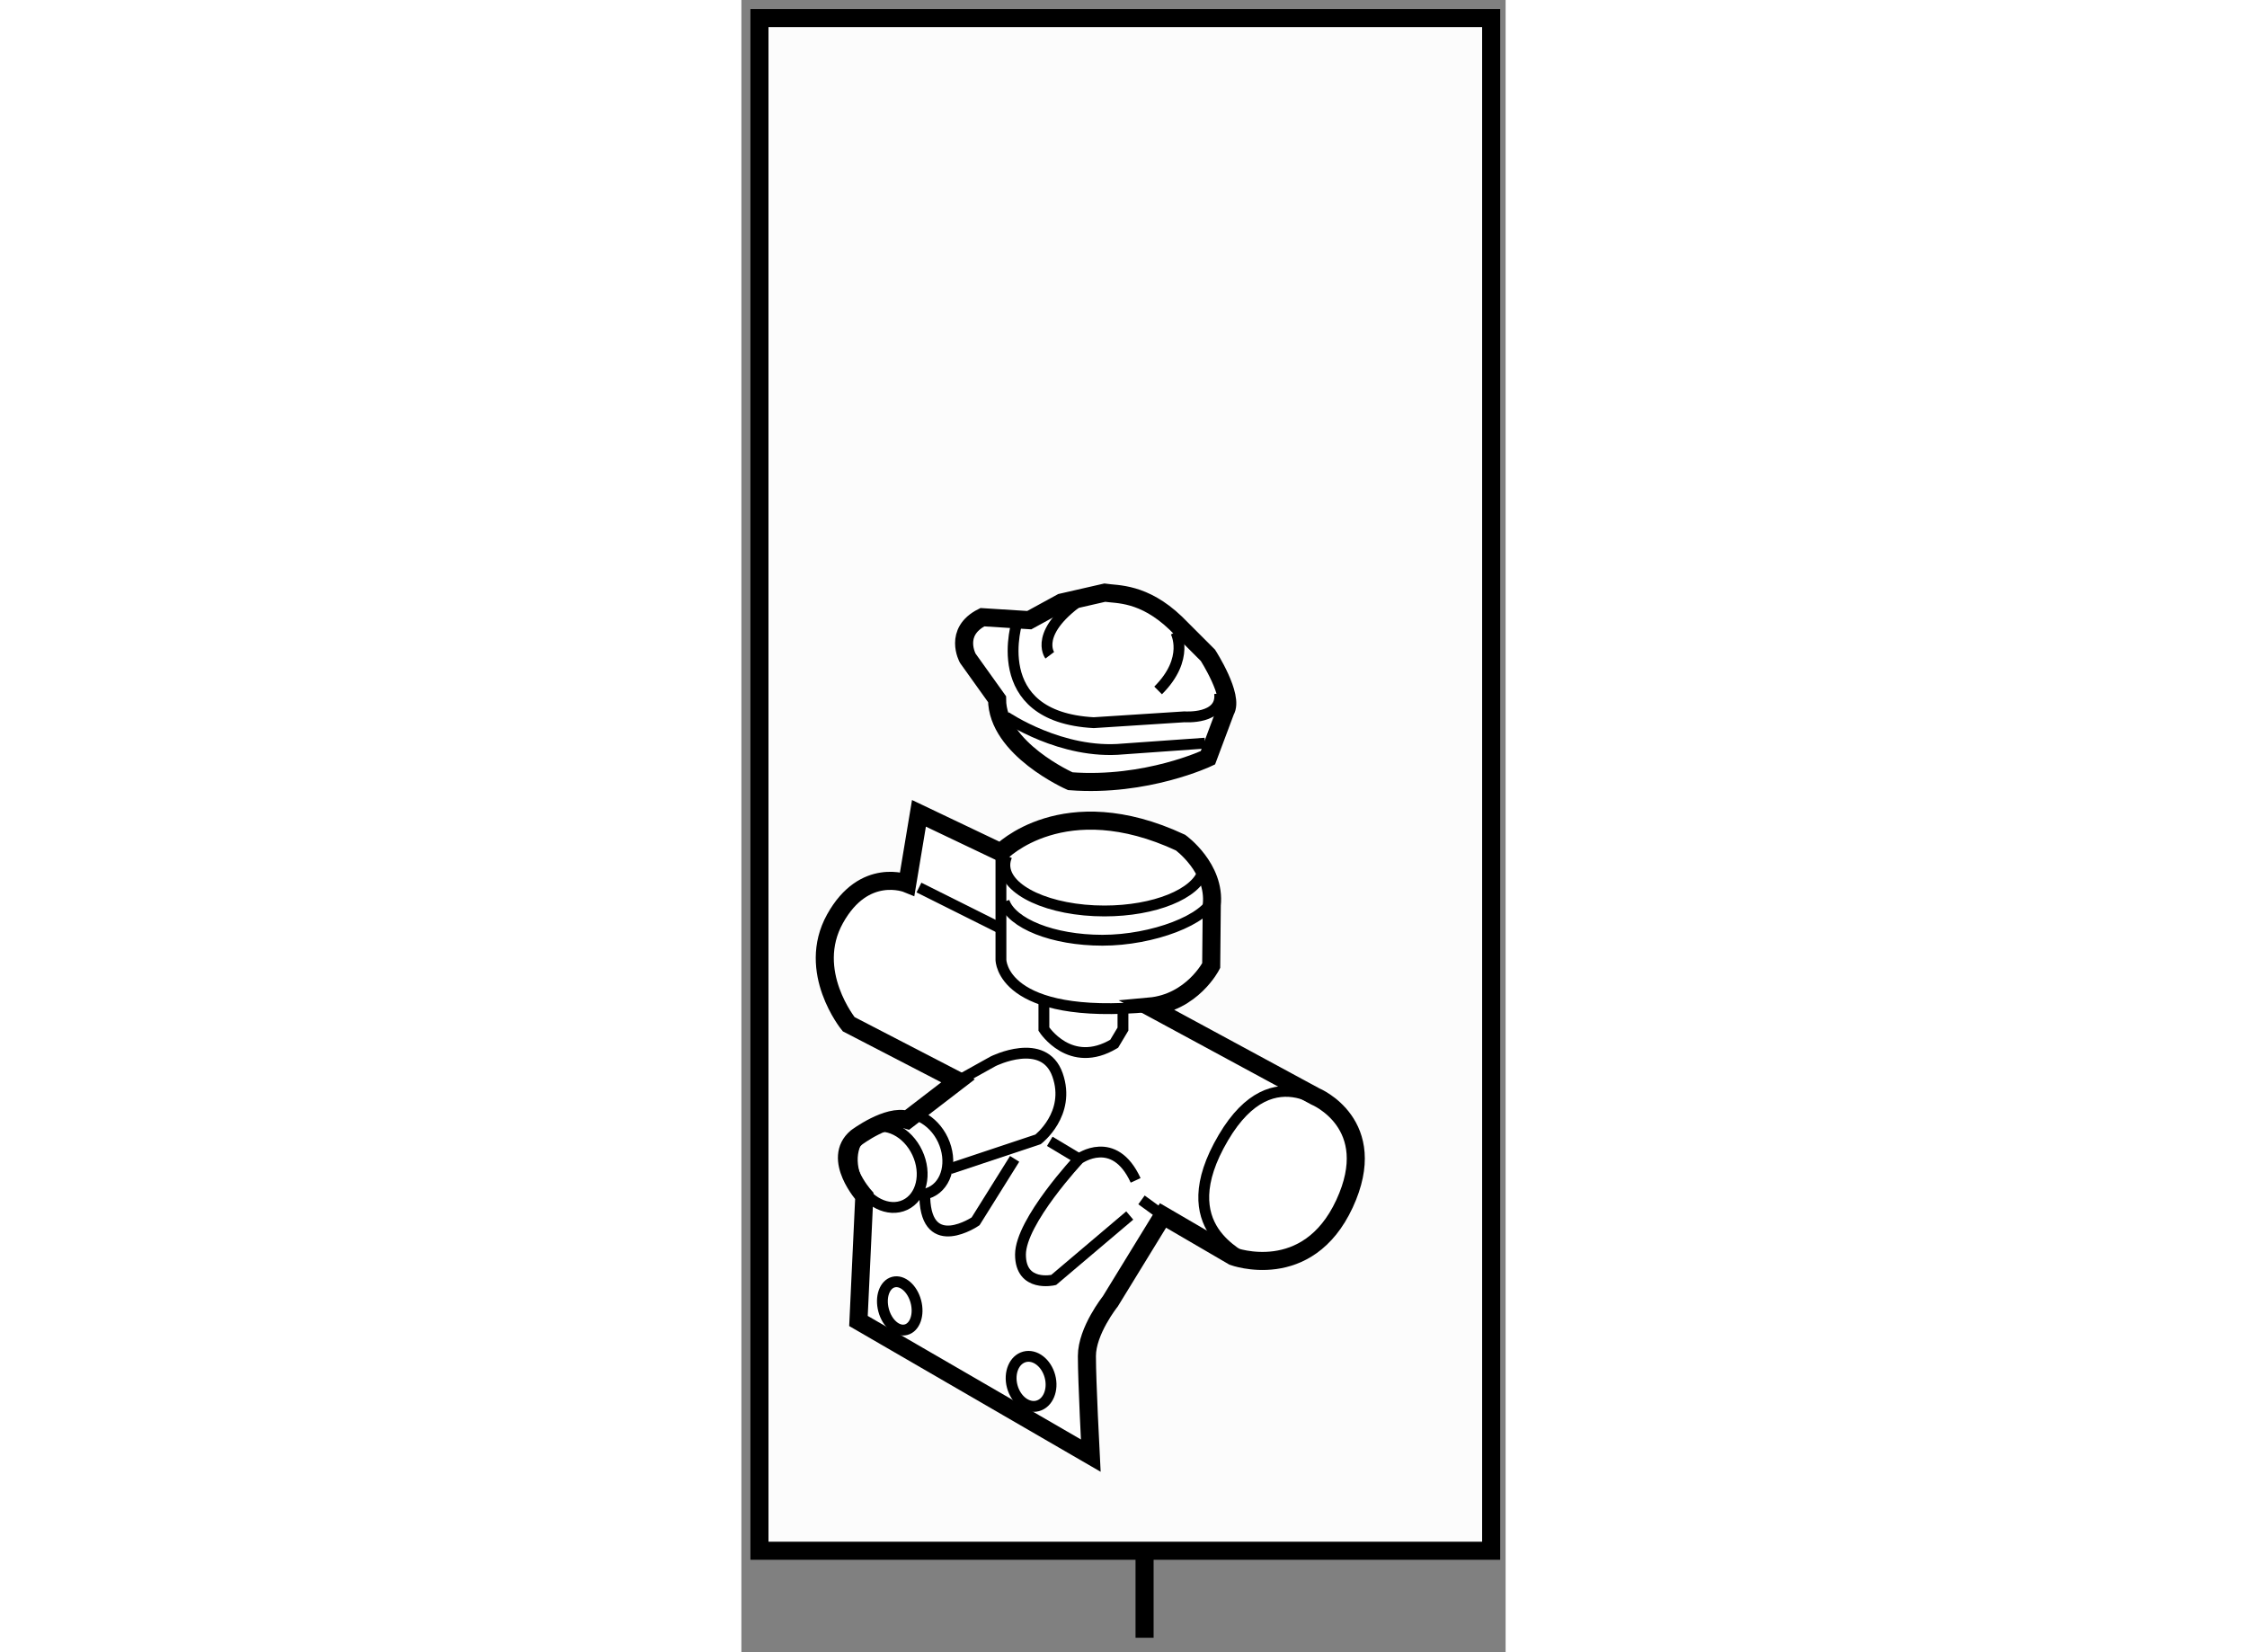 <?xml version="1.0" encoding="utf-8"?>
<!-- Generator: Adobe Illustrator 15.1.0, SVG Export Plug-In . SVG Version: 6.00 Build 0)  -->
<!DOCTYPE svg PUBLIC "-//W3C//DTD SVG 1.1//EN" "http://www.w3.org/Graphics/SVG/1.1/DTD/svg11.dtd">
<svg version="1.1" xmlns="http://www.w3.org/2000/svg" xmlns:xlink="http://www.w3.org/1999/xlink" x="0px" y="0px" width="244.8px"
	 height="180px" viewBox="98.033 32.144 21.15 45.725" enable-background="new 0 0 244.8 180" xml:space="preserve">
	
<rect x="98.033" y="32.144" width="21.15" height="45.725" fill="#808080" stroke="none"/>
	
<g><rect x="98.533" y="32.644" fill="#FCFCFC" stroke="#000000" stroke-width="0.5" width="20.25" height="42.417"></rect><line fill="none" stroke="#000000" stroke-width="0.5" x1="109.191" y1="74.985" x2="109.191" y2="77.469"></line></g><g><path fill="#FFFFFF" stroke="#000000" stroke-width="0.5" d="M107.702,72.428l-6.429-3.726l0.162-3.459
				c0,0-0.919-1.027-0.216-1.62c0,0,0.864-0.649,1.404-0.487l1.405-1.08l-3.026-1.567c0,0-1.189-1.458-0.378-2.918
				c0.81-1.458,1.999-0.972,1.999-0.972l0.324-1.946l2.269,1.081c0,0,1.729-1.783,4.971-0.27c0,0,0.972,0.701,0.864,1.728
				l-0.016,1.676c0,0-0.524,1.027-1.713,1.134l4.592,2.485c0,0,1.837,0.755,0.811,2.97c-1.027,2.217-3.08,1.459-3.08,1.459
				l-1.944-1.134l-1.459,2.379c0,0-0.647,0.81-0.647,1.512S107.702,72.428,107.702,72.428z"></path><path fill="none" stroke="#000000" stroke-width="0.3" d="M110.807,56.265c-0.189,0.616-1.338,1.09-2.727,1.09
				c-1.522,0-2.756-0.568-2.756-1.27c0-0.087,0.019-0.173,0.056-0.256"></path><path fill="none" stroke="#000000" stroke-width="0.3" d="M111.105,56.977c-0.188,0.617-1.69,1.188-3.079,1.188
				c-1.374,0-2.512-0.462-2.721-1.067"></path><path fill="none" stroke="#000000" stroke-width="0.3" d="M105.216,55.735v2.971c0,0,0,1.676,4.106,1.297"></path><ellipse transform="matrix(0.906 -0.424 0.424 0.906 -17.7 49.298)" fill="none" stroke="#000000" stroke-width="0.3" cx="102.029" cy="64.459" rx="0.919" ry="1.162"></ellipse><path fill="none" stroke="#000000" stroke-width="0.3" d="M103.02,63.063c0.24,0.122,0.457,0.341,0.592,0.63
				c0.271,0.583,0.119,1.228-0.341,1.443c-0.115,0.053-0.238,0.074-0.362,0.066"></path><path fill="none" stroke="#000000" stroke-width="0.3" d="M103.812,64.486l2.431-0.81c0,0,0.919-0.702,0.54-1.783
				c-0.378-1.081-1.783-0.378-1.783-0.378l-0.972,0.541"></path><path fill="none" stroke="#000000" stroke-width="0.3" d="M108.781,65.783l-2.106,1.784c0,0-0.918,0.215-0.918-0.702
				c0-0.92,1.62-2.649,1.62-2.649s0.972-0.702,1.567,0.595"></path><line fill="none" stroke="#000000" stroke-width="0.3" x1="109.106" y1="65.351" x2="109.701" y2="65.783"></line><path fill="none" stroke="#000000" stroke-width="0.3" d="M105.595,64.216l-1.081,1.729c0,0-1.351,0.917-1.405-0.647"></path><line fill="none" stroke="#000000" stroke-width="0.3" x1="106.567" y1="63.731" x2="107.377" y2="64.216"></line><line fill="none" stroke="#000000" stroke-width="0.3" x1="102.947" y1="56.707" x2="105.216" y2="57.841"></line><path fill="none" stroke="#000000" stroke-width="0.3" d="M111.97,67.027c0-0.162-2.107-0.846-0.595-3.404
				c1.404-2.378,3.026-0.702,3.026-0.702"></path><ellipse transform="matrix(0.967 -0.256 0.256 0.967 -14.063 28.478)" fill="none" stroke="#000000" stroke-width="0.3" cx="102.38" cy="68.269" rx="0.462" ry="0.681"></ellipse><ellipse transform="matrix(0.967 -0.257 0.257 0.967 -14.512 29.555)" fill="none" stroke="#000000" stroke-width="0.3" cx="105.973" cy="70.376" rx="0.54" ry="0.702"></ellipse><path fill="none" stroke="#000000" stroke-width="0.3" d="M106.405,59.813v0.811c0,0,0.73,1.135,1.946,0.405l0.242-0.405v-0.486"></path></g>



	
<g><path fill="#FFFFFF" stroke="#000000" stroke-width="0.5" d="M108.088,48.546c0.344,0.052,1.074-0.009,1.964,0.841l0.892,0.892
				c0,0,0.73,1.135,0.486,1.54l-0.486,1.297c0,0-1.702,0.81-3.809,0.648c0,0-2.026-0.893-2.026-2.27l-0.811-1.134
				c0,0-0.405-0.73,0.405-1.135l1.297,0.082l0.891-0.487L108.088,48.546z"></path><path fill="none" stroke="#000000" stroke-width="0.3" d="M105.676,49.308c0,0-0.891,2.674,2.107,2.836l2.513-0.162
				c0,0,1.054,0.081,0.972-0.648"></path><path fill="none" stroke="#000000" stroke-width="0.3" d="M106.567,50.279c0,0-0.485-0.648,0.974-1.621"></path><path fill="none" stroke="#000000" stroke-width="0.3" d="M110.052,49.631c0,0,0.406,0.73-0.486,1.621"></path><path fill="none" stroke="#000000" stroke-width="0.3" d="M105.352,51.981c0,0,1.54,1.053,3.242,0.891l2.269-0.161"></path></g>


</svg>